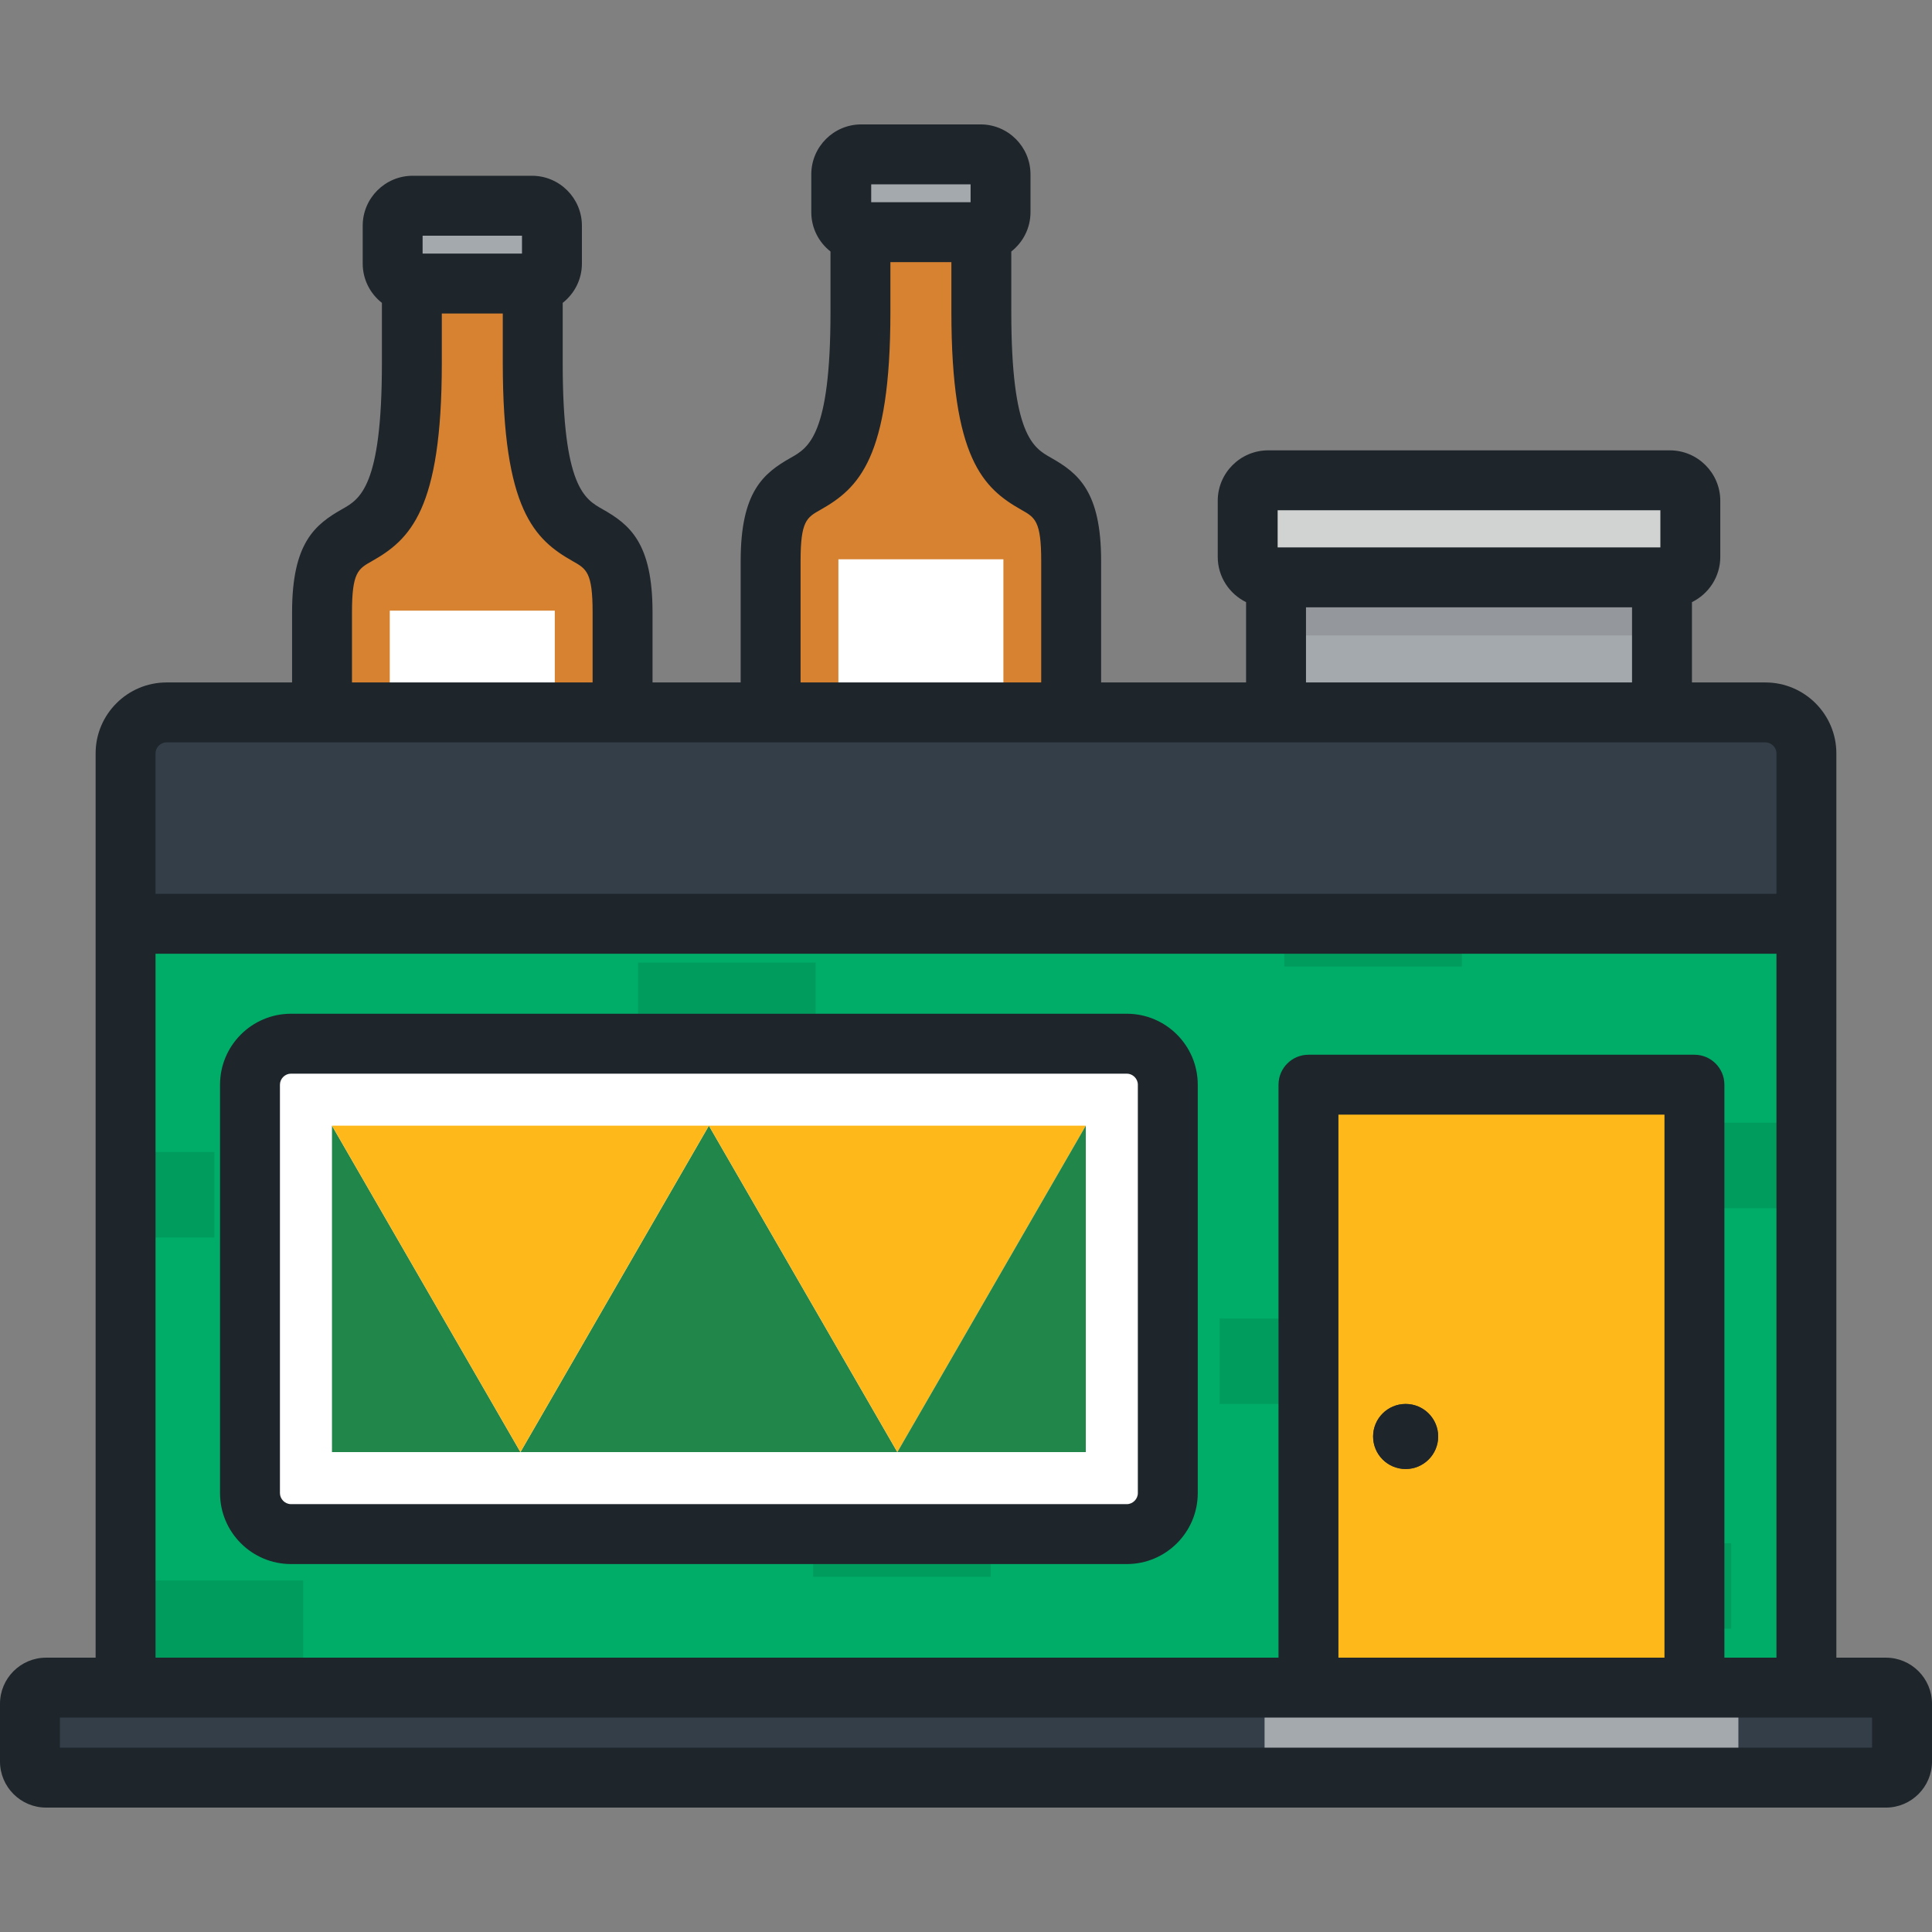 <?xml version="1.0" encoding="iso-8859-1"?>
<!-- Uploaded to: SVG Repo, www.svgrepo.com, Generator: SVG Repo Mixer Tools -->
<svg version="1.1" id="Layer_1" xmlns="http://www.w3.org/2000/svg" xmlns:xlink="http://www.w3.org/1999/xlink" 
	 viewBox="0 0 512 512" xml:space="preserve">
<rect x="0" y="0" width="512" height="512" fill="#808080" stroke="none"/>
<path style="fill:#D68231;" d="M283.871,148.631c0-35.691-23.805-0.965-23.805-65.962V53.46c0-3.192-2.611-5.803-5.804-5.803
	h-20.432c-3.192,0-5.804,2.611-5.804,5.803v29.21c0,64.997-23.804,30.271-23.804,65.962v92.842c0,4.789,3.916,8.706,8.705,8.706
	h62.238c4.789,0,8.705-3.917,8.705-8.706V148.631z"/>
<rect x="228.027" y="56.748" style="opacity:0.2;enable-background:new    ;" width="32.04" height="12.574"/>
<rect x="222.184" y="148.218" style="fill:#FFFFFF;" width="43.726" height="79.555"/>
<path style="fill:#A4A9AD;" d="M265.153,56.241c0,2.911-2.382,5.292-5.292,5.292h-31.628c-2.911,0-5.292-2.382-5.292-5.292V46.2
	c0-2.911,2.382-5.292,5.292-5.292h31.628c2.911,0,5.292,2.382,5.292,5.292V56.241z"/>
<path style="fill:#D68231;" d="M164.987,162.244c0-35.691-23.805-0.965-23.805-65.962V67.073c0-3.192-2.611-5.804-5.804-5.804
	h-20.432c-3.192,0-5.804,2.611-5.804,5.804v29.21c0,64.997-23.804,30.271-23.804,65.962v92.842c0,4.789,3.916,8.706,8.705,8.706
	h62.238c4.789,0,8.705-3.917,8.705-8.706L164.987,162.244z"/>
<rect x="109.139" y="70.357" style="opacity:0.2;enable-background:new    ;" width="32.04" height="12.574"/>
<rect x="103.297" y="161.83" style="fill:#FFFFFF;" width="43.726" height="79.555"/>
<path style="fill:#A4A9AD;" d="M146.268,69.854c0,2.911-2.382,5.292-5.292,5.292h-31.628c-2.911,0-5.292-2.382-5.292-5.292V59.813
	c0-2.911,2.382-5.292,5.292-5.292h31.628c2.911,0,5.292,2.382,5.292,5.292V69.854z"/>
<rect x="33.276" y="216.31" style="fill:#00AD68;" width="445.438" height="240.369"/>
<rect x="33.276" y="418.838" style="opacity:0.1;enable-background:new    ;" width="47.07" height="22.653"/>
<rect x="169.081" y="255.103" style="opacity:0.1;enable-background:new    ;" width="47.07" height="22.653"/>
<rect x="215.484" y="395.224" style="opacity:0.1;enable-background:new    ;" width="47.07" height="22.653"/>
<rect x="323.226" y="349.413" style="opacity:0.1;enable-background:new    ;" width="47.07" height="22.653"/>
<rect x="411.725" y="408.973" style="opacity:0.1;enable-background:new    ;" width="47.07" height="22.653"/>
<rect x="340.352" y="233.489" style="opacity:0.1;enable-background:new    ;" width="47.07" height="22.653"/>
<rect x="455.176" y="297.527" style="opacity:0.1;enable-background:new    ;" width="23.54" height="22.653"/>
<rect x="33.276" y="305.296" style="opacity:0.1;enable-background:new    ;" width="23.54" height="22.653"/>
<rect x="338.161" y="148.218" style="fill:#A4A9AD;" width="102.28" height="53.389"/>
<rect x="338.161" y="148.218" style="opacity:0.1;enable-background:new    ;" width="102.28" height="20.175"/>
<path style="fill:#D1D3D3;" d="M447.954,132.718c0-2.987-2.445-5.432-5.432-5.432H336.084c-2.988,0-5.432,2.445-5.432,5.432v14.856
	c0,2.987,2.445,5.432,5.432,5.432h106.439c2.988,0,5.432-2.445,5.432-5.432v-14.856H447.954z"/>
<path style="fill:#333E48;" d="M478.716,244.815V199.66c0-5.976-4.889-10.864-10.864-10.864H44.142
	c-5.975,0-10.864,4.889-10.864,10.864v45.155L478.716,244.815L478.716,244.815z"/>
<rect x="346.756" y="287.45" style="fill:#FFB819;" width="102.28" height="169.218"/>
<circle style="fill:#333E48;" cx="372.509" cy="380.68" r="8.622"/>
<path style="fill:#FFFFFF;" d="M77.114,406.552c-5.975,0-10.864-4.889-10.864-10.864V287.455c0-5.976,4.889-10.864,10.864-10.864
	h221.501c5.975,0,10.864,4.889,10.864,10.864v108.232c0,5.975-4.889,10.864-10.864,10.864H77.114z"/>
<g>
	<polygon style="fill:#218649;" points="87.978,384.823 87.978,298.318 137.921,384.823 	"/>
	<polygon style="fill:#218649;" points="137.921,384.823 187.864,298.318 237.807,384.823 	"/>
</g>
<g>
	<polygon style="fill:#FFB819;" points="187.864,298.318 137.921,384.823 87.978,298.318 	"/>
	<polygon style="fill:#FFB819;" points="287.749,298.318 237.807,384.823 187.864,298.318 	"/>
</g>
<polygon style="fill:#218649;" points="237.807,384.823 287.749,298.318 287.749,384.823 "/>
<path style="fill:#333E48;" d="M504.061,466.816c0,2.351-1.922,4.275-4.275,4.275H12.214c-2.352,0-4.275-1.924-4.275-4.275v-15.302
	c0-2.353,1.923-4.277,4.275-4.277h487.573c2.353,0,4.275,1.924,4.275,4.277V466.816z"/>
<rect x="335.124" y="447.237" style="fill:#A4A9AD;" width="125.567" height="23.855"/>
<path style="fill:#1E252B;" d="M499.786,439.299h-13.131V199.66c0-10.368-8.435-18.803-18.803-18.803h-19.469v-21.284
	c4.439-2.177,7.511-6.73,7.511-11.999v-14.856c0-7.372-5.998-13.371-13.371-13.371h-106.44c-7.372,0-13.371,5.997-13.371,13.371
	v14.856c0,5.269,3.072,9.823,7.511,11.999v21.284H291.81l-0.001-32.225c0-18.334-6.024-23.226-13.302-27.335
	c-4.678-2.642-10.502-5.93-10.502-38.627V66.647c3.091-2.425,5.087-6.183,5.087-10.406V46.2c0-7.296-5.935-13.231-13.231-13.231
	h-31.628c-7.296,0-13.231,5.935-13.231,13.231v10.041c0,4.223,1.996,7.983,5.088,10.407V82.67c0,32.698-5.823,35.986-10.502,38.627
	c-7.278,4.109-13.302,9.001-13.302,27.335v32.225h-23.357l-0.001-18.613c0-18.334-6.024-23.226-13.302-27.335
	c-4.68-2.642-10.502-5.93-10.502-38.627V80.26c3.091-2.425,5.087-6.183,5.087-10.406V59.813c0-7.296-5.935-13.231-13.231-13.231
	h-31.628c-7.296,0-13.231,5.935-13.231,13.231v10.041c0,4.223,1.996,7.982,5.088,10.406v16.022c0,32.698-5.823,35.985-10.502,38.627
	c-7.277,4.109-13.302,9.001-13.302,27.335v18.613H44.142c-10.368,0-18.803,8.435-18.803,18.803v239.639H12.214
	C5.479,439.299,0,444.777,0,451.513v15.302c0,6.735,5.479,12.215,12.214,12.215h487.573c6.735,0,12.214-5.48,12.214-12.215v-15.302
	C512,444.777,506.521,439.299,499.786,439.299z M338.589,135.224h101.426v9.843H338.589V135.224z M432.505,160.944v19.913H346.1
	v-19.913H432.505z M230.878,48.846h26.336v4.748h-26.336V48.846z M212.161,148.631c0-10.556,1.639-11.481,5.23-13.509
	c10.162-5.737,18.574-13.644,18.574-52.453V69.472h16.162v13.197c0,38.809,8.412,46.716,18.574,52.454
	c3.591,2.027,5.23,2.952,5.23,13.508l0.001,32.225h-63.771V148.631z M111.995,62.46h26.336v4.748h-26.336V62.46z M93.278,162.244
	c0-10.556,1.639-11.481,5.23-13.508c10.162-5.737,18.574-13.644,18.574-52.454V83.085h16.162v13.197
	c0,38.809,8.412,46.716,18.574,52.454c3.591,2.027,5.23,2.953,5.23,13.508l0.001,18.613H93.278V162.244z M41.215,199.66
	c0-1.587,1.34-2.926,2.926-2.926h423.711c1.586,0,2.926,1.34,2.926,2.926v37.216H41.215V199.66z M41.215,252.753h429.563v186.546
	h-13.798V287.455c0-4.384-3.554-7.939-7.939-7.939H346.759c-4.384,0-7.939,3.554-7.939,7.939v151.843H41.215V252.753z
	 M441.102,295.394v143.905h-86.404V295.394H441.102z M496.123,463.154H15.877v-7.978h480.246V463.154z M372.509,389.308
	c4.761,0,8.621-3.86,8.621-8.621c0-4.762-3.86-8.622-8.621-8.622c-4.762,0-8.622,3.86-8.622,8.622
	C363.888,385.448,367.748,389.308,372.509,389.308z M298.615,268.652H77.114c-10.368,0-18.803,8.435-18.803,18.803v108.232
	c0,10.368,8.435,18.803,18.803,18.803h221.501c10.368,0,18.803-8.435,18.803-18.803V287.455
	C317.417,277.086,308.982,268.652,298.615,268.652z M301.54,395.687c0,1.587-1.34,2.926-2.926,2.926H77.114
	c-1.587,0-2.926-1.34-2.926-2.926V287.455c0-1.586,1.34-2.926,2.926-2.926h221.501c1.586,0,2.926,1.34,2.926,2.926L301.54,395.687
	L301.54,395.687z"/>
</svg>